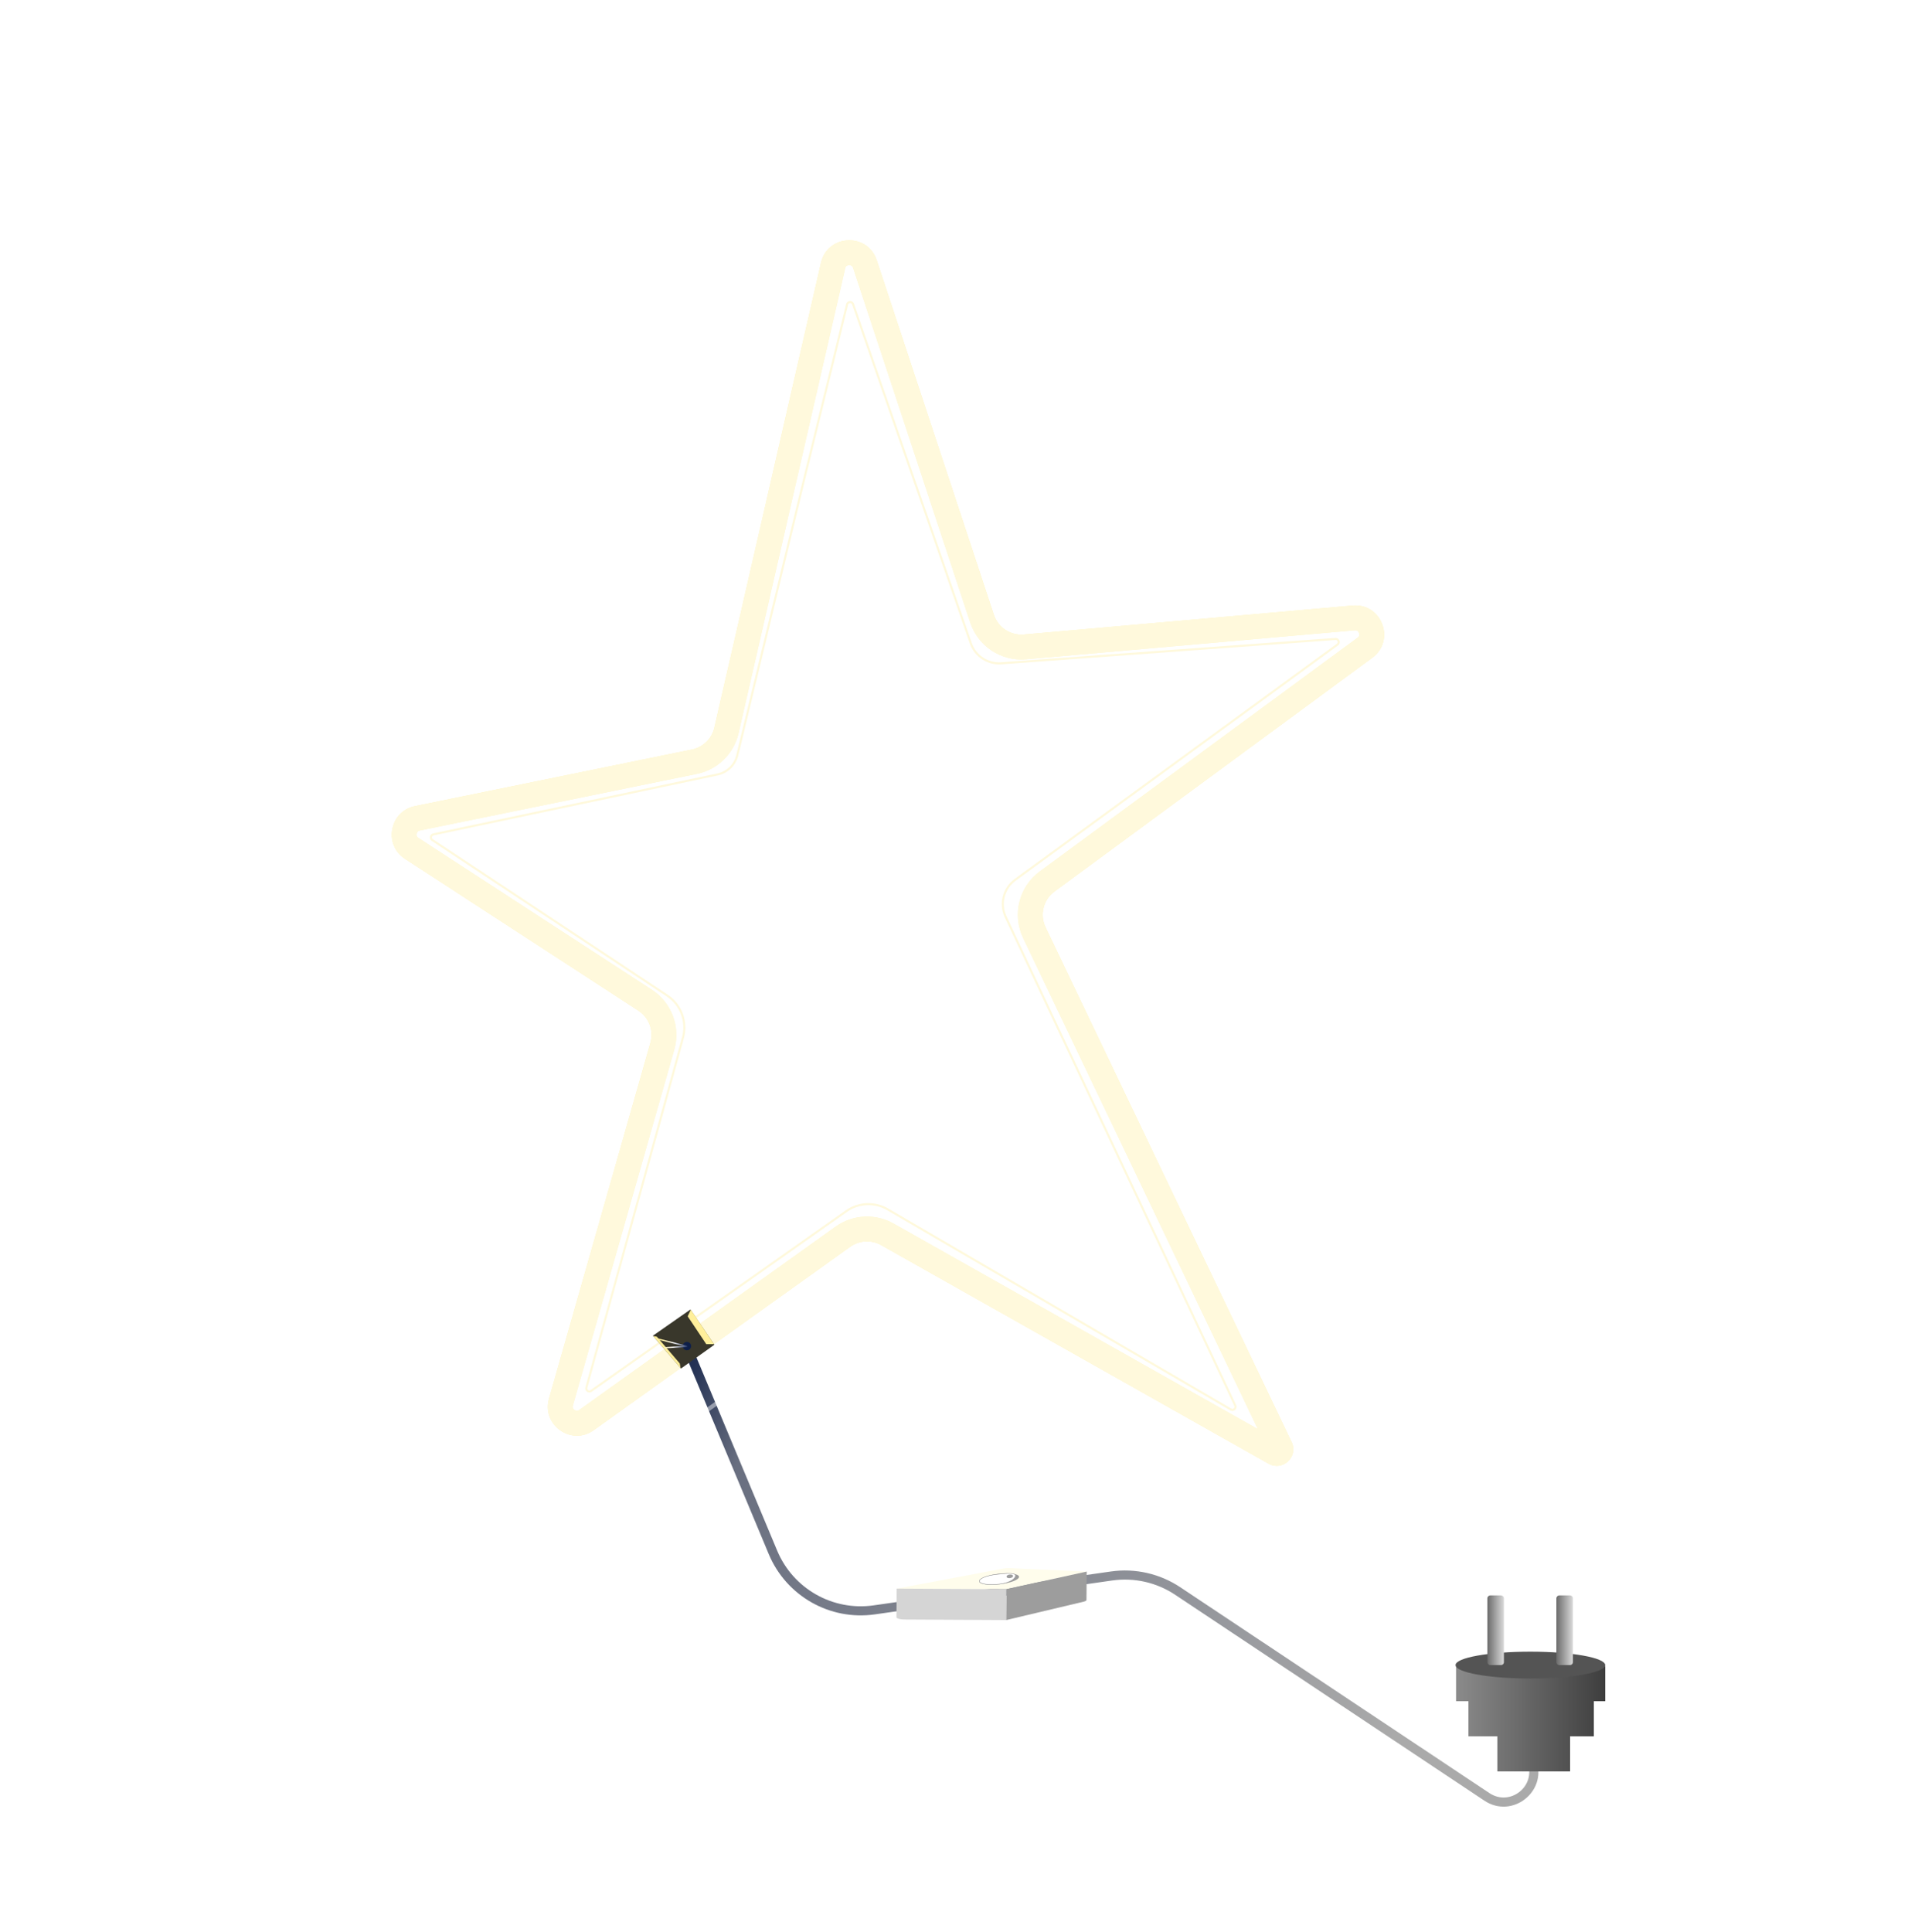 <?xml version="1.0" encoding="UTF-8"?> <svg xmlns="http://www.w3.org/2000/svg" width="462" height="467" viewBox="0 0 462 467" fill="none"><path fill-rule="evenodd" clip-rule="evenodd" d="M185.854 375.653L165.227 326.294L167.256 325.445L187.884 374.805C191.73 384.008 201.31 389.45 211.185 388.04L268.563 379.85C274.426 379.013 280.393 380.365 285.323 383.647L360.09 433.419C365.027 436.705 371.309 431.827 369.348 426.23L371.425 425.503C374.083 433.092 365.565 439.706 358.871 435.25L284.104 385.478C279.624 382.496 274.202 381.268 268.874 382.028L211.496 390.218C200.629 391.77 190.087 385.781 185.854 375.653Z" fill="url(#paint0_linear_2027_2039)"></path><path opacity="0.5" d="M216.602 38.73C212.475 26.238 194.53 27.079 191.588 39.902L161.728 170.061L83.577 186.029C72.185 188.357 69.344 203.325 79.091 209.664L144.687 252.327L116.485 351.295C113.114 363.127 126.54 372.589 136.548 365.434L209.919 312.981L309.068 368.908C320.135 375.15 332.665 363.442 327.184 351.977L265.375 222.693L356.124 155.964C366.715 148.176 360.376 131.386 347.281 132.54L250.418 141.079L216.602 38.73Z" fill="url(#paint1_linear_2027_2039)" stroke="url(#paint2_linear_2027_2039)"></path><g filter="url(#filter0_f_2027_2039)"><path fill-rule="evenodd" clip-rule="evenodd" d="M211.95 62.897L206.253 64.779C206.13 64.407 205.98 64.294 205.896 64.24C205.767 64.157 205.544 64.08 205.256 64.094C204.969 64.107 204.754 64.205 204.633 64.299C204.555 64.36 204.416 64.488 204.328 64.869L178.553 177.222C177.414 182.189 173.478 186.032 168.485 187.052L101.519 200.735C101.216 200.797 101.075 200.908 100.991 200.998C100.883 201.113 100.781 201.294 100.736 201.528C100.692 201.763 100.721 201.969 100.779 202.115C100.824 202.229 100.914 202.384 101.174 202.553L157.596 239.25C162.378 242.36 164.574 248.224 163.01 253.71L138.501 339.72C138.407 340.051 138.452 340.229 138.493 340.335C138.549 340.482 138.675 340.662 138.887 340.812C139.099 340.961 139.311 341.018 139.468 341.022C139.582 341.025 139.765 341.008 140.044 340.808L202.043 296.486C206.152 293.548 211.59 293.257 215.99 295.738L304.11 345.444L247.352 226.724L252.765 224.136L312.257 348.575C313.943 352.102 310.088 355.705 306.683 353.784L213.042 300.964C210.673 299.628 207.745 299.785 205.532 301.367L143.534 345.689C138.145 349.541 130.915 344.447 132.731 338.076L157.24 252.066C158.082 249.112 156.9 245.954 154.325 244.279L97.902 207.583C92.654 204.169 94.184 196.11 100.318 194.857L167.284 181.174C169.972 180.625 172.092 178.555 172.705 175.881L198.48 63.528C200.064 56.623 209.727 56.17 211.95 62.897ZM254.933 215.477C252.225 217.468 251.315 221.103 252.765 224.136L247.352 226.724C244.659 221.092 246.35 214.341 251.379 210.643L328.201 154.154C328.516 153.922 328.578 153.744 328.603 153.648C328.642 153.499 328.646 153.264 328.544 152.995C328.443 152.726 328.284 152.552 328.156 152.466C328.074 152.41 327.91 152.318 327.521 152.352L248.055 159.357C242.046 159.886 236.462 156.213 234.57 150.485L206.253 64.779L211.95 62.897L240.267 148.603C241.286 151.687 244.293 153.665 247.528 153.38L326.994 146.375C334.045 145.754 337.458 154.794 331.756 158.988L254.933 215.477Z" fill="#FFED8F" fill-opacity="0.62"></path></g><path fill-rule="evenodd" clip-rule="evenodd" d="M171.517 182.251L172.774 188.118L106.521 202.315L162.81 240.939C165.538 242.811 166.832 246.169 166.066 249.388L160.229 247.998C160.421 247.193 160.097 246.354 159.415 245.886L95.459 202.001C94.012 201.008 94.455 198.764 96.172 198.396L171.517 182.251ZM173.039 180.776C172.855 181.519 172.264 182.091 171.517 182.251L172.774 188.118C175.764 187.477 178.128 185.188 178.863 182.219L204.929 76.983L233.445 157.655C234.648 161.059 237.983 163.236 241.584 162.966L315.879 157.413L243.972 211.418C240.966 213.675 239.938 217.72 241.499 221.138L294.691 337.585L214.118 289.519C211.419 287.909 208.028 288.028 205.449 289.823L146.7 330.722L166.066 249.388L160.229 247.998L137.827 342.082C137.614 342.976 138.617 343.659 139.371 343.135L208.877 294.748C209.522 294.299 210.369 294.269 211.044 294.671L302.635 349.311C304.32 350.316 306.294 348.547 305.479 346.762L246.957 218.645C246.566 217.791 246.824 216.779 247.575 216.215L330.408 154.005C332.006 152.805 331.05 150.263 329.058 150.412L241.137 156.983C240.237 157.05 239.403 156.506 239.102 155.655L206.14 62.405C205.478 60.534 202.79 60.664 202.313 62.591L173.039 180.776Z" fill="white" fill-opacity="0.2"></path><path fill-rule="evenodd" clip-rule="evenodd" d="M173.514 187.443L104.817 201.928C104.383 202.02 104.275 202.59 104.645 202.834L161.442 240.435C164.87 242.705 166.449 246.922 165.355 250.886L141.999 335.456C141.874 335.908 142.385 336.268 142.769 335.998L204.473 292.542C207.511 290.402 211.518 290.23 214.729 292.102L297.693 340.476C298.117 340.723 298.607 340.275 298.398 339.831L242.899 221.718C241.371 218.466 242.364 214.587 245.266 212.47L323.197 155.601C323.603 155.305 323.367 154.662 322.866 154.699L242.089 160.577C238.703 160.824 235.574 158.765 234.46 155.558L205.993 73.597C205.829 73.126 205.154 73.158 205.035 73.641L194.296 117.324L178.49 182.612C177.901 185.047 175.965 186.926 173.514 187.443ZM193.81 117.206L178.004 182.494C177.46 184.742 175.673 186.477 173.411 186.954L104.714 201.439C103.846 201.622 103.629 202.762 104.369 203.251L161.166 240.852C164.414 243.002 165.91 246.998 164.873 250.753L141.517 335.323C141.267 336.228 142.289 336.947 143.057 336.407L204.761 292.95C207.639 290.923 211.435 290.761 214.477 292.534L297.442 340.908C298.289 341.402 299.268 340.507 298.85 339.618L243.351 221.505C241.925 218.47 242.852 214.85 245.56 212.873L323.491 156.005C324.303 155.413 323.832 154.127 322.829 154.2L242.053 160.079C238.892 160.309 235.972 158.387 234.932 155.394L206.465 73.433C206.138 72.492 204.787 72.555 204.549 73.522L193.81 117.206Z" fill="#FFF9DC"></path><path fill-rule="evenodd" clip-rule="evenodd" d="M211.95 62.897L206.253 64.779C206.13 64.407 205.98 64.294 205.897 64.24C205.767 64.157 205.545 64.08 205.257 64.094C204.969 64.107 204.755 64.205 204.634 64.299C204.556 64.36 204.417 64.488 204.329 64.869L178.554 177.222C177.414 182.189 173.478 186.032 168.486 187.052L101.519 200.735C101.216 200.797 101.076 200.908 100.991 200.998C100.884 201.113 100.782 201.294 100.737 201.528C100.693 201.763 100.721 201.969 100.78 202.115C100.825 202.229 100.915 202.384 101.174 202.553L157.597 239.25C162.379 242.36 164.574 248.224 163.011 253.71L138.502 339.72C138.408 340.051 138.452 340.229 138.493 340.335C138.55 340.482 138.675 340.662 138.887 340.812C139.099 340.961 139.312 341.018 139.468 341.022C139.583 341.025 139.765 341.008 140.045 340.808L202.043 296.486C206.152 293.548 211.591 293.257 215.991 295.738L304.11 345.444L247.352 226.724L252.765 224.136L312.258 348.575C313.944 352.102 310.089 355.705 306.684 353.784L213.043 300.964C210.674 299.628 207.745 299.785 205.533 301.367L143.534 345.689C138.145 349.541 130.916 344.447 132.731 338.076L157.241 252.066C158.083 249.112 156.9 245.954 154.325 244.279L97.903 207.583C92.655 204.169 94.184 196.11 100.318 194.857L167.284 181.174C169.973 180.625 172.092 178.555 172.706 175.881L198.481 63.528C200.065 56.623 209.728 56.17 211.95 62.897ZM254.934 215.477C252.226 217.468 251.316 221.103 252.765 224.136L247.352 226.724C244.66 221.092 246.35 214.341 251.379 210.643L328.202 154.154C328.517 153.922 328.578 153.744 328.603 153.648C328.642 153.499 328.646 153.264 328.545 152.995C328.443 152.726 328.285 152.552 328.157 152.466C328.075 152.41 327.911 152.318 327.522 152.352L248.056 159.357C242.047 159.886 236.463 156.213 234.571 150.485L206.253 64.779L211.95 62.897L240.268 148.603C241.287 151.687 244.293 153.665 247.529 153.38L326.995 146.375C334.046 145.754 337.459 154.794 331.756 158.988L254.934 215.477Z" fill="#FFF9DC"></path><path d="M157.836 322.862L166.927 316.518L172.701 325.046L164.64 330.79L157.836 322.862Z" fill="#39372B"></path><path d="M167.09 325.371C167.09 325.928 166.636 326.38 166.076 326.38C165.516 326.38 165.062 325.928 165.062 325.371C165.062 324.814 165.516 324.362 166.076 324.362C166.636 324.362 167.09 324.814 167.09 325.371Z" fill="#0E1F48"></path><path d="M166.254 318.173L167.015 316.578L172.605 324.898H170.744L166.254 318.173Z" fill="#FFEF9B"></path><path d="M164.329 329.549L164.539 330.676L157.889 322.933L158.784 323.088L164.329 329.549Z" fill="#FFEF9B"></path><path fill-rule="evenodd" clip-rule="evenodd" d="M158.657 323.554C158.677 323.474 158.759 323.425 158.839 323.446L166.199 325.304L166.171 325.599L160.62 325.92C160.538 325.925 160.467 325.862 160.462 325.779C160.457 325.696 160.52 325.625 160.603 325.621L165.179 325.356L158.766 323.736C158.685 323.716 158.637 323.635 158.657 323.554Z" fill="url(#paint3_linear_2027_2039)"></path><path d="M160.051 324.974C160.527 325.532 160.881 326.012 160.841 326.046C160.802 326.079 160.384 325.654 159.908 325.096C159.433 324.538 159.079 324.058 159.118 324.024C159.158 323.99 159.575 324.416 160.051 324.974Z" fill="#FFEF9B"></path><path fill-rule="evenodd" clip-rule="evenodd" d="M352.016 402.724H388.071V411.207H385.328V419.69H379.586V428.174H361.998V419.69H355.011V411.207H352.016V402.724Z" fill="url(#paint4_linear_2027_2039)"></path><path d="M388.07 402.474C388.07 404.266 379.971 405.718 369.98 405.718C359.99 405.718 351.891 404.266 351.891 402.474C351.891 400.683 359.99 399.23 369.98 399.23C379.971 399.23 388.07 400.683 388.07 402.474Z" fill="#545454"></path><path d="M359.59 386.341C359.59 385.95 359.907 385.632 360.298 385.632H362.873C363.264 385.632 363.582 385.95 363.582 386.341V401.766C363.582 402.157 363.264 402.474 362.873 402.474H360.298C359.907 402.474 359.59 402.157 359.59 401.766V386.341Z" fill="url(#paint5_linear_2027_2039)"></path><path d="M376.27 386.341C376.27 385.95 376.587 385.632 376.978 385.632H379.553C379.944 385.632 380.261 385.95 380.261 386.341V401.766C380.261 402.157 379.944 402.474 379.553 402.474H376.978C376.587 402.474 376.27 402.157 376.27 401.766V386.341Z" fill="url(#paint6_linear_2027_2039)"></path><path d="M216.782 383.986L243.297 384.129L262.715 379.867L244.069 379.034C243.59 379.013 243.103 379.042 242.703 379.117L216.782 383.986Z" fill="#FFFDEC"></path><path d="M262.715 379.867L243.297 384.129L243.241 391.592L261.984 387.145C262.413 387.043 262.661 386.893 262.662 386.733L262.715 379.867Z" fill="#9D9D9D"></path><path d="M243.297 384.129L216.782 383.986L216.728 390.902C216.727 391.204 217.595 391.455 218.668 391.46L243.241 391.592L243.297 384.129Z" fill="#D5D5D5"></path><ellipse cx="241.544" cy="381.671" rx="4.835" ry="1.276" transform="rotate(-6.66 241.544 381.671)" fill="#9C9C9C"></ellipse><path d="M245.483 380.803C245.501 380.962 245.444 381.151 245.299 381.355C245.155 381.557 244.926 381.77 244.61 381.972C243.979 382.376 243.006 382.734 241.685 382.889C240.362 383.043 239.149 383.041 238.259 382.914C237.813 382.851 237.451 382.756 237.197 382.636C236.94 382.514 236.808 382.374 236.79 382.226C236.773 382.074 236.85 381.912 237.032 381.745C237.214 381.579 237.494 381.415 237.863 381.262C238.6 380.956 239.68 380.696 241.003 380.542C242.33 380.387 243.439 380.289 244.227 380.316C244.622 380.33 244.931 380.375 245.144 380.458C245.358 380.54 245.466 380.655 245.483 380.803Z" fill="white" stroke="#9C9C9C" stroke-width="0.1"></path><ellipse cx="244.12" cy="381.021" rx="0.779" ry="0.428" transform="rotate(-7.249 244.12 381.021)" fill="#9C9C9C"></ellipse><defs><filter id="filter0_f_2027_2039" x="57.715" y="21.092" width="313.914" height="370.227" filterUnits="userSpaceOnUse" color-interpolation-filters="sRGB"><feFlood flood-opacity="0" result="BackgroundImageFix"></feFlood><feBlend mode="normal" in="SourceGraphic" in2="BackgroundImageFix" result="shape"></feBlend><feGaussianBlur stdDeviation="18.5" result="effect1_foregroundBlur_2027_2039"></feGaussianBlur></filter><linearGradient id="paint0_linear_2027_2039" x1="335.829" y1="423.885" x2="164.217" y2="336.771" gradientUnits="userSpaceOnUse"><stop stop-color="#AAAAAA"></stop><stop offset="0.895" stop-color="#696F80"></stop><stop offset="1" stop-color="#202E51"></stop></linearGradient><linearGradient id="paint1_linear_2027_2039" x1="217.315" y1="30.308" x2="217.315" y2="370.144" gradientUnits="userSpaceOnUse"><stop stop-color="white" stop-opacity="0.21"></stop><stop offset="1" stop-color="white" stop-opacity="0.01"></stop></linearGradient><linearGradient id="paint2_linear_2027_2039" x1="217.315" y1="30.308" x2="217.315" y2="370.144" gradientUnits="userSpaceOnUse"><stop stop-color="white" stop-opacity="0.1"></stop><stop offset="1" stop-color="white"></stop></linearGradient><linearGradient id="paint3_linear_2027_2039" x1="159.755" y1="324.233" x2="166.52" y2="324.896" gradientUnits="userSpaceOnUse"><stop stop-color="#FFEF9B"></stop><stop offset="0.455" stop-color="white"></stop><stop offset="1" stop-color="#081D50"></stop></linearGradient><linearGradient id="paint4_linear_2027_2039" x1="352.016" y1="415.449" x2="388.071" y2="415.449" gradientUnits="userSpaceOnUse"><stop stop-color="#8B8B8B"></stop><stop offset="1" stop-color="#3E3E3E"></stop></linearGradient><linearGradient id="paint5_linear_2027_2039" x1="363.582" y1="394.053" x2="359.59" y2="394.053" gradientUnits="userSpaceOnUse"><stop stop-color="#D9D9D9"></stop><stop offset="1" stop-color="#6B6B6B"></stop></linearGradient><linearGradient id="paint6_linear_2027_2039" x1="380.261" y1="394.053" x2="376.27" y2="394.053" gradientUnits="userSpaceOnUse"><stop stop-color="#D9D9D9"></stop><stop offset="1" stop-color="#6B6B6B"></stop></linearGradient></defs></svg> 